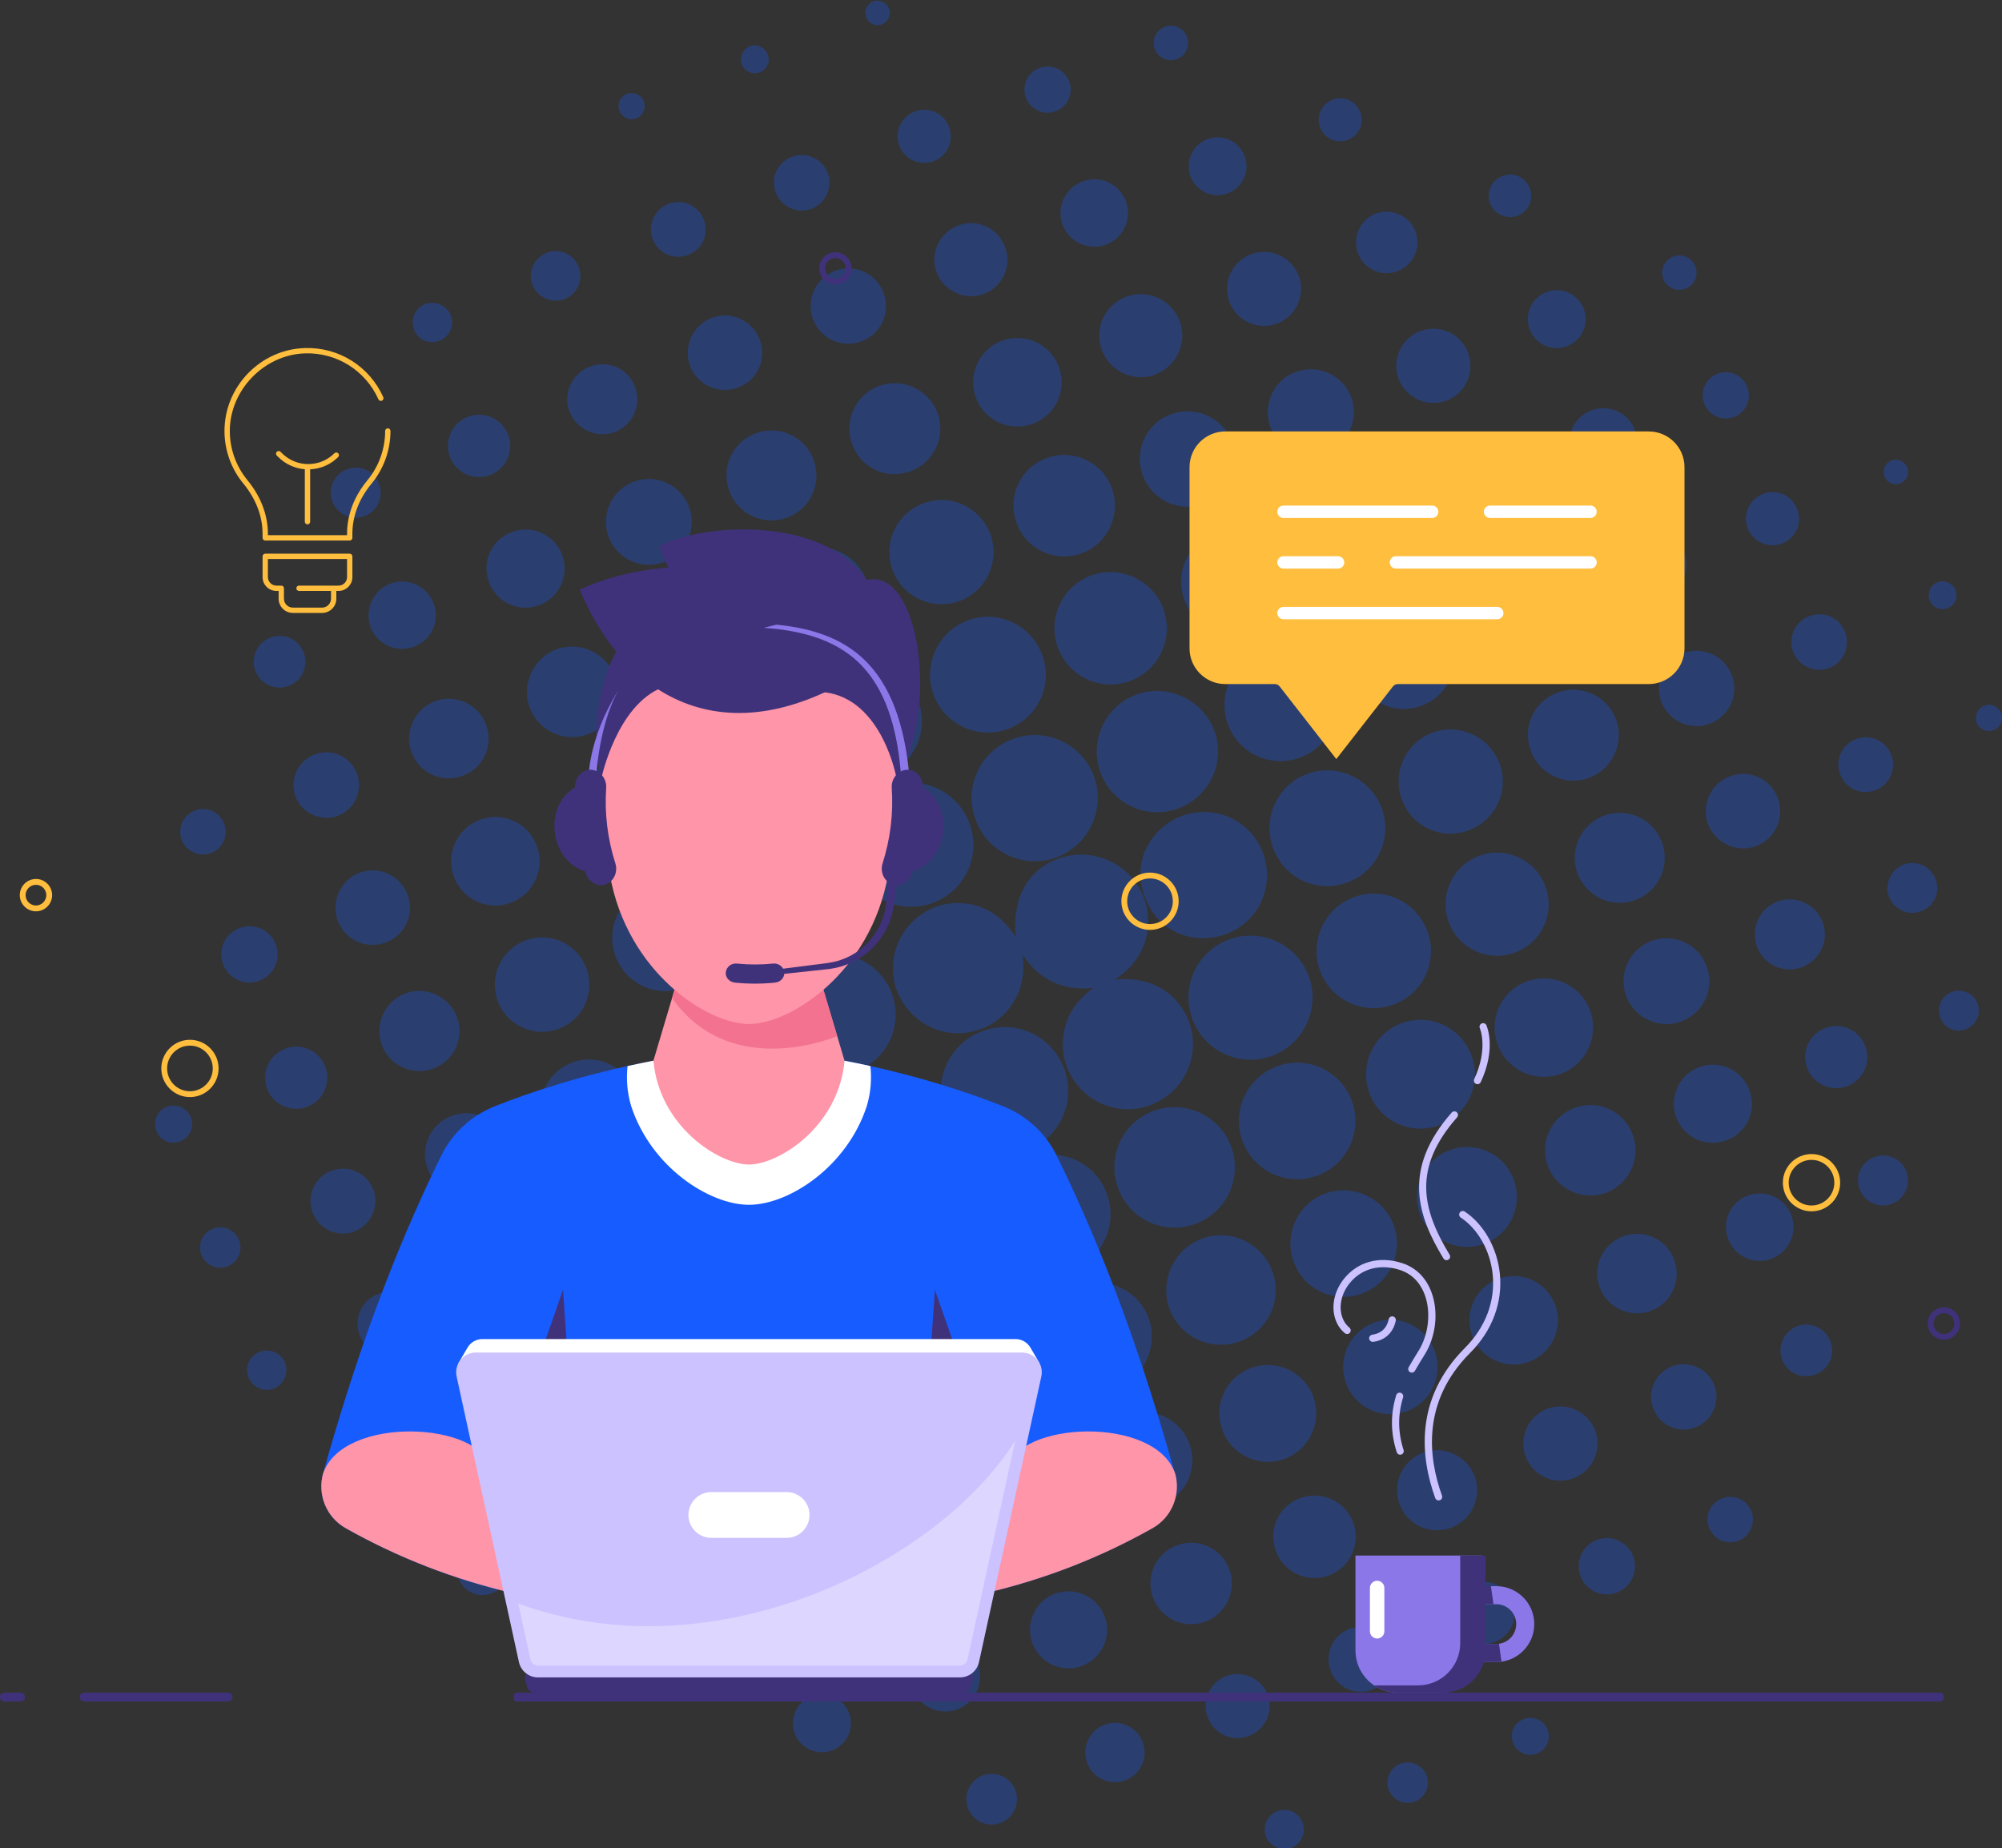 <svg xmlns:inkscape="http://www.inkscape.org/namespaces/inkscape" xmlns:sodipodi="http://sodipodi.sourceforge.net/DTD/sodipodi-0.dtd" xmlns="http://www.w3.org/2000/svg" xmlns:svg="http://www.w3.org/2000/svg" id="svg2" width="662" height="611.222" viewBox="0 0 662 611.222" sodipodi:docname="55Z_support_07.eps"><rect x="0" y="0" width="662" height="611.222" fill="#333333" stroke="none"/><defs id="defs6"></defs><g id="g10" inkscape:groupmode="layer" inkscape:label="Page 1" transform="matrix(1.333,0,0,-1.333,-515.037,3017.24)"><g id="g3856" transform="matrix(0.528,0,0,0.528,182.391,1068.498)"><path d="m 1271.671,2039.499 c 1.1,-2.976 4.29,-4.473 7.27,-3.409 3.08,1.1 4.68,4.599 3.46,7.57 -1.16,2.832 -4.62,4.325 -7.46,3.222 -2.88,-1.12 -4.36,-4.447 -3.27,-7.383 z m -474.983,223.131 c -2.903,-1.007 -4.498,-4.327 -3.499,-7.284 1.017,-3.011 4.171,-4.613 7.163,-3.64 3.112,1.013 4.801,4.432 3.686,7.464 -1.051,2.859 -4.458,4.463 -7.35,3.46 z m -111.5,-55.058 c 3.046,1.099 4.785,4.765 3.73,7.861 -1.063,3.122 -4.606,4.841 -7.775,3.771 -3.386,-1.143 -5.047,-4.639 -3.785,-7.971 1.189,-3.141 4.709,-4.787 7.83,-3.661 z m 629.783,-283.762 c 1.1,-3.12 4.64,-4.793 7.81,-3.693 3.24,1.125 4.9,4.458 3.82,7.685 -1.11,3.336 -4.75,5.113 -7.98,3.903 -3.04,-1.139 -4.74,-4.82 -3.65,-7.895 z m -571.666,305.488 c 3.439,1.307 5.053,4.928 3.731,8.368 -1.301,3.386 -5.078,5.104 -8.397,3.819 -3.264,-1.263 -5.03,-5.224 -3.784,-8.487 1.274,-3.334 5.056,-4.991 8.45,-3.7 z m 557.896,-251.847 c 3.41,1.258 5.18,4.975 3.95,8.335 -1.19,3.278 -5.12,5.111 -8.42,3.93 -3.34,-1.197 -5.07,-4.99 -3.84,-8.39 1.27,-3.468 4.86,-5.145 8.31,-3.875 z m -367.486,273.261 c -4.208,-1.507 -6.403,-6.128 -4.911,-10.341 1.482,-4.186 6.16,-6.402 10.354,-4.906 4.199,1.498 6.397,6.151 4.889,10.349 -1.514,4.213 -6.132,6.402 -10.332,4.898 z m 244.564,-123.11 c 4.157,1.629 6.198,6.312 4.569,10.48 -1.626,4.158 -6.33,6.217 -10.485,4.589 -4.14,-1.622 -6.214,-6.375 -4.584,-10.503 1.641,-4.152 6.341,-6.196 10.5,-4.566 z m -75.933,-672.032 c -4.604,-1.665 -6.884,-6.525 -5.214,-11.109 1.661,-4.556 6.614,-6.901 11.123,-5.265 4.497,1.632 6.861,6.667 5.246,11.171 -1.62,4.515 -6.615,6.845 -11.155,5.203 z m -642.569,276.339 c 1.755,-4.557 6.663,-6.724 11.225,-4.955 4.504,1.747 6.739,6.779 4.997,11.247 -1.738,4.458 -6.825,6.703 -11.289,4.981 -4.475,-1.725 -6.674,-6.751 -4.933,-11.273 z m 538.47,-324.865 c -1.874,4.744 -7.146,7.011 -11.913,5.121 -4.702,-1.862 -7.061,-7.3 -5.181,-11.939 1.889,-4.659 7.378,-7.02 11.999,-5.158 4.686,1.886 6.965,7.243 5.095,11.976 z m -495.215,209.135 c 1.806,-4.748 7.103,-7.19 11.828,-5.455 4.767,1.751 7.313,7.487 5.407,12.182 -1.899,4.677 -7.231,6.956 -11.977,5.118 -4.785,-1.854 -7.087,-7.037 -5.258,-11.845 z m 77.869,492.126 c 1.867,-4.774 7.062,-7.054 11.868,-5.208 4.736,1.818 7.162,7.144 5.4,11.852 -1.788,4.773 -7.522,7.292 -12.204,5.358 -4.672,-1.929 -6.92,-7.257 -5.064,-12.002 z m 717.05,-323.317 c 1.89,-4.886 7.2,-7.218 12.09,-5.312 4.84,1.889 7.24,7.307 5.36,12.111 -1.87,4.779 -7.39,7.201 -12.16,5.341 -4.82,-1.875 -7.17,-7.272 -5.29,-12.14 z m -253.601,-350.469 c -4.831,-1.791 -7.36,-7.209 -5.636,-12.071 1.787,-5.035 7.268,-7.608 12.256,-5.755 4.985,1.852 7.498,7.444 5.561,12.37 -1.884,4.79 -7.36,7.243 -12.181,5.456 z m -563.496,239.323 c 1.719,-4.814 7.136,-7.415 12.036,-5.775 4.984,1.668 7.654,7.265 5.839,12.243 -1.782,4.888 -7.101,7.439 -11.987,5.752 -5.043,-1.741 -7.677,-7.209 -5.888,-12.22 z m 624.132,501.091 c -2.056,5.237 -7.72,7.648 -12.99,5.529 -5.024,-2.021 -7.535,-7.715 -5.623,-12.753 1.934,-5.099 7.934,-7.775 13.011,-5.805 5.149,1.999 7.65,7.815 5.602,13.029 z m -92.607,41.478 c -5.154,-1.972 -7.793,-7.806 -5.87,-12.979 1.977,-5.319 7.925,-7.937 13.234,-5.824 5.195,2.067 7.673,7.807 5.625,13.025 -2.038,5.19 -7.814,7.759 -12.989,5.778 z m 176.885,-670.901 c 2.097,-5.558 8.221,-8.373 13.718,-6.307 5.436,2.044 8.303,8.361 6.268,13.807 -2.052,5.493 -8.229,8.268 -13.773,6.188 -5.616,-2.108 -8.328,-8.083 -6.213,-13.688 z m -697.583,330.563 c -2.071,5.646 -8.018,8.419 -13.624,6.351 -5.581,-2.058 -8.44,-8.126 -6.435,-13.659 1.975,-5.45 8.263,-8.381 13.744,-6.407 5.505,1.982 8.351,8.163 6.315,13.715 z m 715.603,205.292 c -2.152,5.64 -8.445,8.43 -14.081,6.245 -5.614,-2.177 -8.387,-8.556 -6.149,-14.139 2.194,-5.468 8.382,-8.213 13.887,-6.159 5.651,2.109 8.496,8.412 6.343,14.053 z m -318.728,143.853 c -2.245,5.587 -8.598,8.255 -14.204,5.967 -5.435,-2.219 -8.111,-8.444 -5.994,-13.943 2.16,-5.608 8.576,-8.424 14.135,-6.203 5.615,2.244 8.318,8.566 6.063,14.179 z m -230.265,-87.59 c -2.245,6.069 -8.775,9.121 -14.82,6.927 -6.164,-2.236 -9.314,-9.063 -6.978,-15.12 2.274,-5.896 9.105,-8.967 15.012,-6.748 5.956,2.237 9.004,8.948 6.786,14.941 z m 630.53,-302.576 c 6.23,2.301 9.24,8.923 6.88,15.118 -2.29,5.995 -8.92,9.047 -14.93,6.867 -6.03,-2.188 -9.23,-9.22 -6.93,-15.227 2.29,-5.957 8.97,-8.975 14.98,-6.758 z m -28.79,-130.545 c 2.31,-6.157 9.06,-9.246 15.15,-6.925 6.02,2.292 9.12,9.296 6.78,15.285 -2.32,5.947 -8.97,8.924 -14.98,6.712 -6.23,-2.295 -9.27,-8.873 -6.95,-15.072 z m -695.646,331.459 c -2.363,6.184 -8.989,9.11 -15.182,6.705 -5.971,-2.319 -8.983,-8.944 -6.793,-14.944 2.205,-6.037 9.168,-9.235 15.196,-6.976 6.101,2.285 9.126,9.075 6.779,15.215 z m 276.74,-622.372 c 2.32,-6.082 9.094,-9.18 15.207,-6.954 6.196,2.255 9.399,9.292 7.039,15.465 -2.366,6.191 -9.354,9.241 -15.55,6.786 -6.045,-2.395 -9.023,-9.198 -6.696,-15.297 z m -223.804,100.993 c 6.204,2.396 9.211,9.341 6.732,15.546 -2.407,6.025 -9.306,9.027 -15.334,6.674 -6.049,-2.36 -9.118,-9.177 -6.878,-15.273 2.279,-6.205 9.273,-9.342 15.48,-6.947 z m -88.336,442.056 c -2.389,6.286 -9.159,9.375 -15.457,7.054 -6.4,-2.36 -9.626,-9.388 -7.207,-15.704 2.412,-6.292 9.595,-9.448 15.857,-6.966 6.157,2.441 9.179,9.374 6.807,15.616 z m 710.376,-339.221 c 6.27,2.415 9.32,9.205 6.96,15.5 -2.39,6.383 -9.44,9.575 -15.74,7.119 -6.15,-2.398 -9.29,-9.385 -6.99,-15.579 2.35,-6.341 9.41,-9.493 15.77,-7.04 z m -423.127,593.464 c -6.465,-2.397 -9.776,-9.498 -7.436,-15.945 2.375,-6.543 9.769,-9.913 16.262,-7.412 6.4,2.465 9.584,9.626 7.146,16.074 -2.457,6.498 -9.468,9.695 -15.972,7.283 z m 407.307,-203.041 c 6.42,2.438 9.63,9.586 7.22,16.043 -2.48,6.638 -9.67,9.832 -16.263,7.228 -6.404,-2.528 -9.553,-9.711 -7.063,-16.111 2.474,-6.36 9.732,-9.586 16.106,-7.16 z m 27.27,-108.276 c 2.46,-6.744 9.85,-10.179 16.54,-7.688 6.68,2.482 10.08,9.974 7.56,16.631 -2.48,6.563 -9.7,9.896 -16.34,7.54 -6.78,-2.408 -10.23,-9.727 -7.76,-16.483 z m -557.8,251.206 c 2.587,-6.66 10.064,-9.902 16.738,-7.258 6.558,2.598 9.76,9.831 7.277,16.437 -2.527,6.723 -9.938,10.079 -16.619,7.525 -6.642,-2.539 -9.975,-10.066 -7.396,-16.704 z m 560.18,-184.547 c -2.61,6.84 -10.03,10.129 -16.87,7.48 -6.63,-2.562 -10,-9.978 -7.58,-16.64 2.44,-6.684 10.21,-10.251 16.9,-7.754 6.74,2.516 10.14,10.131 7.55,16.914 z m -502.402,206.547 c 2.571,-6.783 10.192,-10.216 16.889,-7.609 6.664,2.594 10.094,10.422 7.46,17.026 -2.629,6.593 -10.062,9.879 -16.721,7.392 -6.87,-2.567 -10.225,-9.959 -7.628,-16.809 z m 385.638,-633.146 c -6.848,-2.681 -10.184,-10.467 -7.419,-17.315 2.706,-6.702 10.343,-9.972 17.085,-7.314 6.904,2.722 10.209,10.437 7.409,17.298 -2.746,6.729 -10.314,9.978 -17.075,7.331 z m -645.201,270.359 c 2.694,-6.888 10.428,-10.217 17.292,-7.444 6.681,2.699 9.962,10.343 7.335,17.087 -2.628,6.749 -10.191,10.111 -16.981,7.547 -6.943,-2.62 -10.349,-10.279 -7.646,-17.19 z m 454.447,370.361 c 2.627,-7.004 10.403,-10.552 17.423,-7.951 7.013,2.598 10.615,10.366 8.058,17.376 -2.611,7.159 -10.54,10.778 -17.645,8.052 -6.97,-2.673 -10.466,-10.468 -7.836,-17.477 z m 159.344,-71.899 c 2.663,-6.975 10.475,-10.494 17.463,-7.866 7.123,2.679 10.661,10.676 7.848,17.738 -2.776,6.968 -10.61,10.379 -17.561,7.645 -6.976,-2.743 -10.419,-10.527 -7.75,-17.517 z M 785.218,1458.306 c -2.634,7.033 -10.415,10.607 -17.437,8.011 -7.166,-2.649 -10.79,-10.653 -8.027,-17.726 2.719,-6.962 10.632,-10.476 17.584,-7.809 6.987,2.68 10.508,10.51 7.88,17.524 z m -97.286,44.103 c -7.131,-2.768 -10.546,-10.634 -7.727,-17.8 2.732,-6.945 10.573,-10.438 17.552,-7.819 7.023,2.635 10.693,10.805 7.996,17.802 -2.731,7.086 -10.698,10.581 -17.821,7.817 z m -91.4,68.032 c 7.16,2.994 10.491,11.11 7.509,18.289 -2.948,7.096 -11.177,10.418 -18.335,7.402 -6.95,-2.927 -10.286,-11.065 -7.407,-18.063 2.961,-7.198 11.113,-10.608 18.233,-7.628 z m 308.598,-117.662 c -7.202,-2.787 -10.751,-10.897 -7.925,-18.107 2.769,-7.062 10.716,-10.601 17.835,-7.941 7.258,2.711 10.901,10.764 8.147,18.009 -2.75,7.23 -10.839,10.832 -18.057,8.039 z m 119.238,691.439 c 2.863,-7.538 11.031,-11.209 18.571,-8.349 7.467,2.833 11.25,11.188 8.424,18.606 -2.81,7.377 -11.311,11.199 -18.685,8.399 -7.424,-2.819 -11.15,-11.182 -8.31,-18.656 z m -504.459,-373.891 c -7.539,-3.127 -11.041,-11.633 -7.876,-19.126 3.166,-7.492 11.694,-10.953 19.187,-7.788 7.408,3.129 10.858,11.798 7.665,19.259 -3.116,7.282 -11.613,10.71 -18.976,7.655 z m 715.522,-9.037 c 2.93,-7.575 11.4,-11.301 18.95,-8.339 7.52,2.947 11.21,11.48 8.22,19.02 -2.93,7.389 -11.28,11.047 -18.74,8.212 -7.62,-2.896 -11.36,-11.291 -8.43,-18.893 z m -637.67,287.17 c 2.907,-7.546 11.352,-11.288 18.917,-8.383 7.529,2.892 11.312,11.42 8.394,18.927 -2.933,7.55 -11.407,11.302 -18.94,8.388 -7.539,-2.918 -11.281,-11.379 -8.371,-18.932 z m 471.925,-548.371 c 2.896,-7.533 11.421,-11.309 18.927,-8.386 7.548,2.941 11.299,11.423 8.377,18.946 -2.928,7.54 -11.388,11.276 -18.938,8.364 -7.542,-2.909 -11.276,-11.355 -8.366,-18.924 z m -495.109,127.195 c 7.782,2.962 11.64,11.724 8.574,19.465 -3.038,7.666 -11.555,11.421 -19.233,8.481 -7.799,-2.988 -11.635,-11.683 -8.584,-19.46 2.983,-7.605 11.59,-11.401 19.243,-8.486 z m 379.113,-170.857 c 2.911,-7.878 11.519,-11.833 19.353,-8.892 7.815,2.935 11.788,11.671 8.836,19.429 -2.893,7.602 -11.506,11.559 -19.215,8.827 -7.776,-2.756 -11.857,-11.562 -8.974,-19.364 z m -411.773,256.644 c -7.947,-3.083 -11.756,-11.814 -8.624,-19.765 3.058,-7.764 11.727,-11.628 19.508,-8.695 7.872,2.966 11.879,11.875 8.88,19.738 -3.013,7.896 -11.843,11.793 -19.764,8.722 z M 1031.531,1469.494 c 7.828,3.207 11.536,12.162 8.266,19.962 -3.197,7.624 -12.051,11.331 -19.744,8.268 -7.844,-3.124 -11.599,-12.005 -8.412,-19.898 3.19,-7.897 11.97,-11.576 19.89,-8.332 z m 131.457,132.079 c 2.953,-7.955 11.69,-12.016 19.616,-9.12 8.08,2.955 12.202,11.927 9.144,19.905 -3.013,7.857 -11.889,11.863 -19.773,8.924 -7.876,-2.937 -11.921,-11.809 -8.987,-19.709 z m -628.805,307.185 c -7.89,-2.988 -11.922,-11.76 -9.051,-19.69 2.875,-7.938 12.054,-12.132 19.98,-9.131 7.976,3.02 11.947,12.041 8.831,20.056 -3.068,7.89 -11.82,11.771 -19.76,8.765 z m 590.615,141.32 c 3.092,-8.155 12.148,-12.287 20.29,-9.257 8.055,2.997 12.286,12.213 9.329,20.324 -3.011,8.259 -12.281,12.427 -20.561,9.246 -8.181,-3.143 -12.174,-12.099 -9.058,-20.313 z m -543.875,-90.652 c 8.195,3.124 12.223,12.068 9.133,20.279 -3.075,8.171 -12.094,12.326 -20.257,9.332 -8.18,-3.001 -12.456,-12.494 -9.283,-20.613 3.164,-8.101 12.251,-12.107 20.407,-8.998 z m 313.907,218.547 c -8.146,-3.088 -12.294,-12.118 -9.308,-20.262 3.006,-8.201 12.391,-12.484 20.563,-9.385 8.227,3.119 12.294,12.366 9.075,20.635 -3.182,8.173 -12.107,12.13 -20.33,9.012 z m 303.53,-497.166 c 3.18,-8.083 12.33,-12.115 20.401,-8.992 8.16,3.155 12.3,12.606 9.06,20.71 -3.27,8.188 -12.518,12.084 -20.775,8.755 -8.094,-3.264 -11.913,-12.267 -8.686,-20.473 z M 845.718,1481.301 c -3.225,8.496 -12.641,12.723 -21.139,9.49 -8.465,-3.219 -12.745,-12.718 -9.538,-21.164 3.19,-8.398 12.837,-12.728 21.214,-9.523 8.444,3.231 12.681,12.721 9.463,21.197 z m -180.634,81.621 c -8.478,-3.241 -12.674,-12.672 -9.418,-21.172 3.237,-8.452 12.774,-12.718 21.189,-9.479 8.395,3.231 12.693,12.89 9.454,21.245 -3.274,8.443 -12.753,12.643 -21.225,9.406 z m 546.859,255.221 c 3.297,-8.446 12.708,-12.552 21.228,-9.257 8.42,3.26 12.67,12.812 9.44,21.208 -3.22,8.363 -12.87,12.691 -21.24,9.528 -8.546,-3.232 -12.783,-12.882 -9.428,-21.479 z m -527.353,263.614 c -3.313,8.435 -12.735,12.513 -21.251,9.196 -8.409,-3.274 -12.644,-12.861 -9.38,-21.235 3.259,-8.362 12.914,-12.662 21.26,-9.468 8.545,3.27 12.746,12.912 9.371,21.507 z m 151.839,75.501 c -8.939,-3.399 -13.437,-13.471 -9.948,-22.277 3.441,-8.686 13.447,-13.127 22.137,-9.824 8.893,3.378 13.294,13.377 9.83,22.33 -3.409,8.81 -13.164,13.138 -22.019,9.771 z m -69.965,-639.544 c -3.407,8.812 -13.16,13.144 -22.016,9.779 -8.941,-3.396 -13.441,-13.464 -9.957,-22.273 3.437,-8.687 13.441,-13.131 22.135,-9.833 8.893,3.375 13.299,13.374 9.838,22.327 z m 379.061,473.824 c 3.383,-8.784 13.231,-13.225 22.018,-9.93 8.817,3.306 13.413,13.576 9.991,22.331 -3.473,8.886 -13.443,13.199 -22.395,9.688 -8.772,-3.439 -13.029,-13.221 -9.614,-22.089 z m -181.534,129.7 c 3.415,-8.888 13.405,-13.374 22.329,-10.027 9.046,3.393 13.608,13.573 10.113,22.569 -3.457,8.9 -13.422,13.364 -22.339,10.006 -9.068,-3.415 -13.583,-13.492 -10.103,-22.548 z m 111.974,-23.472 c -3.52,9.002 -13.609,13.352 -22.673,9.775 -8.808,-3.476 -13.245,-13.597 -9.831,-22.426 3.47,-8.977 13.744,-13.527 22.647,-10.028 8.989,3.533 13.388,13.653 9.857,22.679 z m 27.211,-519.04 c 3.455,-9.058 13.493,-13.521 22.56,-10.031 8.867,3.412 13.371,13.38 10.084,22.313 -3.306,8.986 -13.527,13.652 -22.53,10.283 -8.998,-3.366 -13.556,-13.538 -10.114,-22.565 z m -535.636,241.649 c 9.128,3.405 13.69,13.36 10.29,22.456 -3.396,9.086 -13.428,13.714 -22.481,10.371 -8.97,-3.312 -13.658,-13.543 -10.337,-22.556 3.325,-9.02 13.475,-13.648 22.528,-10.271 z m 631.438,78.063 c -9.023,-3.462 -13.568,-13.642 -10.095,-22.607 3.471,-8.956 13.755,-13.524 22.676,-10.073 9.002,3.481 13.462,13.595 9.992,22.651 -3.47,9.071 -13.479,13.518 -22.573,10.029 z m -465.788,182.737 c 9.081,3.456 13.55,13.454 10.081,22.55 -3.447,9.039 -13.59,13.604 -22.576,10.163 -8.953,-3.43 -13.547,-13.707 -10.126,-22.652 3.443,-9.004 13.567,-13.507 22.621,-10.061 z m 35.136,32.012 c 3.464,-9.165 13.625,-13.754 22.809,-10.301 9.174,3.449 13.772,13.627 10.299,22.797 -3.475,9.177 -13.642,13.78 -22.798,10.323 -9.13,-3.447 -13.759,-13.693 -10.31,-22.819 z m 398.581,-179.788 c 3.513,-9.131 13.735,-13.656 22.885,-10.131 9.154,3.526 13.677,13.737 10.131,22.872 -3.553,9.155 -13.728,13.671 -22.875,10.155 -9.096,-3.497 -13.649,-13.778 -10.141,-22.896 z m -295.525,-442.276 c 3.526,-9.439 13.927,-14.184 23.333,-10.644 9.391,3.535 14.149,14.072 10.566,23.401 -3.541,9.223 -13.844,13.922 -23.167,10.567 -9.373,-3.372 -14.235,-13.941 -10.732,-23.324 z m -228.614,131.119 c -9.421,-3.542 -14.197,-13.986 -10.692,-23.378 3.472,-9.305 14.124,-14.154 23.449,-10.673 9.366,3.496 14.123,14.016 10.592,23.425 -3.549,9.454 -13.919,14.173 -23.349,10.626 z m -26.722,367.508 c 3.53,-9.544 14.066,-14.417 23.561,-10.896 9.494,3.52 14.382,14.131 10.873,23.604 -3.529,9.528 -14.037,14.358 -23.587,10.842 -9.575,-3.525 -14.389,-13.976 -10.847,-23.55 z m 581.65,-262.244 c 9.522,3.67 14.179,14.192 10.494,23.71 -3.675,9.492 -14.252,14.192 -23.724,10.541 -9.427,-3.634 -14.154,-14.316 -10.517,-23.765 3.641,-9.458 14.253,-14.144 23.747,-10.486 z m -593.981,171.203 c 9.814,3.638 14.679,14.349 10.958,24.13 -3.658,9.616 -14.317,14.479 -23.923,10.913 -9.71,-3.604 -14.663,-14.512 -10.986,-24.197 3.639,-9.588 14.309,-14.419 23.951,-10.846 z m 569.13,-227.214 c -3.736,9.77 -14.507,14.52 -24.249,10.694 -9.569,-3.758 -14.304,-14.465 -10.634,-24.047 3.705,-9.669 14.665,-14.504 24.314,-10.725 9.535,3.736 14.245,14.466 10.569,24.078 z m -582.678,89.759 c 9.721,3.731 14.515,14.538 10.779,24.297 -3.708,9.686 -14.688,14.582 -24.314,10.845 -9.644,-3.745 -14.538,-14.777 -10.814,-24.375 3.757,-9.686 14.634,-14.495 24.349,-10.767 z m 478.161,-215.776 c 9.662,3.729 14.531,14.764 10.747,24.358 -3.801,9.641 -14.852,14.499 -24.41,10.733 -9.679,-3.814 -14.43,-14.674 -10.67,-24.392 3.755,-9.705 14.58,-14.465 24.333,-10.699 z m -459.026,110.976 c 3.713,-9.832 14.654,-14.836 24.476,-11.195 10.003,3.707 15.067,14.762 11.319,24.713 -3.731,9.909 -15.018,14.95 -24.842,11.095 -9.796,-3.845 -14.664,-14.783 -10.953,-24.613 z m 329.946,-119.312 c -9.845,-3.696 -14.874,-14.623 -11.254,-24.449 3.693,-10.022 14.707,-15.107 24.679,-11.395 9.909,3.689 14.976,14.965 11.153,24.818 -3.804,9.8 -14.757,14.713 -24.578,11.026 z m 46.742,-3.261 c 4.047,-9.989 15.415,-14.741 25.385,-10.612 9.752,4.038 14.463,15.365 10.487,25.216 -4.015,9.952 -15.41,14.675 -25.414,10.534 -9.873,-4.088 -14.489,-15.185 -10.458,-25.138 z m -387.563,205.011 c -10.129,-3.888 -15.026,-15.038 -11.046,-25.15 3.903,-9.915 15.016,-14.819 24.944,-11.009 10.007,3.84 15.003,15.217 11.079,25.222 -3.875,9.878 -15.02,14.759 -24.977,10.937 z m 490.035,276.609 c 10.082,3.804 15.155,14.942 11.394,25.017 -3.808,10.201 -15.247,15.376 -25.305,11.448 -9.975,-3.897 -15.017,-15.232 -11.207,-25.191 3.831,-10.012 15.08,-15.06 25.118,-11.274 z m -173.092,108.284 c -10.071,-3.815 -15.122,-14.965 -11.344,-25.04 3.821,-10.192 15.289,-15.353 25.328,-11.396 9.97,3.93 14.991,15.278 11.155,25.213 -3.864,10.01 -15.101,15.026 -25.139,11.223 z m -125.243,-597.383 c 3.914,-10.228 15.132,-15.228 25.37,-11.308 10.176,3.898 15.255,15.248 11.363,25.398 -3.87,10.095 -15.369,15.22 -25.46,11.348 -10.145,-3.892 -15.174,-15.242 -11.273,-25.438 z m -79.843,35.904 c 3.963,-10.198 15.214,-15.133 25.437,-11.156 10.149,3.947 15.164,15.337 11.214,25.464 -3.926,10.065 -15.466,15.127 -25.528,11.198 -10.12,-3.951 -15.079,-15.324 -11.123,-25.506 z m -26.294,474.568 c -10.378,-3.952 -15.591,-15.528 -11.676,-25.929 3.914,-10.396 15.463,-15.672 25.886,-11.826 10.482,3.869 15.844,15.776 11.795,26.192 -4.028,10.361 -15.622,15.516 -26.005,11.563 z m 504.07,-227.361 c -3.991,10.355 -15.593,15.515 -25.984,11.556 -10.365,-3.949 -15.6,-15.571 -11.688,-25.949 3.95,-10.478 15.884,-15.786 26.247,-11.672 10.353,4.109 15.426,15.683 11.425,26.065 z m -204.697,252.658 c 4.002,-10.314 15.738,-15.522 26.041,-11.556 10.414,4.009 15.726,16.052 11.619,26.339 -4.178,10.463 -15.89,15.491 -26.406,11.334 -10.298,-4.069 -15.302,-15.681 -11.254,-26.117 z m -138.537,14.224 c 4.01,-10.788 15.931,-16.257 26.729,-12.262 10.809,3.998 16.259,15.87 12.263,26.713 -3.971,10.773 -15.979,16.297 -26.72,12.29 -10.771,-4.019 -16.267,-15.993 -12.272,-26.741 z m 233.177,-440.779 c 4.038,-10.766 16.023,-16.24 26.762,-12.224 10.775,4.028 16.219,15.975 12.196,26.76 -4.032,10.808 -15.912,16.235 -26.736,12.212 -10.767,-4.001 -16.253,-16.006 -12.222,-26.748 z m -466.294,242.389 c -10.755,-4.066 -16.165,-16.065 -12.089,-26.807 4.075,-10.739 16.086,-16.153 26.824,-12.091 10.744,4.064 16.143,16.068 12.062,26.821 -4.096,10.792 -16.003,16.159 -26.797,12.077 z m 484.411,117.19 c -10.777,-4.138 -16.1,-16.065 -11.978,-26.842 4.112,-10.748 16.105,-16.112 26.846,-12.006 10.714,4.096 16.082,16.126 11.99,26.867 -4.087,10.728 -16.13,16.1 -26.858,11.981 z m -354.775,64.433 c -10.987,-4.139 -16.488,-16.329 -12.319,-27.297 4.152,-10.923 16.443,-16.409 27.364,-12.211 10.804,4.152 16.22,16.189 12.192,27.09 -4.067,11.005 -16.248,16.558 -27.237,12.418 z m 386.157,-206.807 c 4.094,-10.968 16.342,-16.549 27.268,-12.425 10.975,4.142 16.459,16.338 12.282,27.315 -4.131,10.859 -16.096,16.31 -27.018,12.31 -11.007,-4.031 -16.628,-16.231 -12.532,-27.2 z m 25.777,-122.389 c -4.201,10.958 -16.369,16.378 -27.366,12.19 -10.935,-4.164 -16.475,-16.417 -12.366,-27.349 4.124,-10.976 16.845,-16.643 27.689,-12.335 10.904,4.332 16.248,16.53 12.043,27.494 z m -490.467,187.901 c 10.959,4.194 16.387,16.36 12.207,27.359 -4.161,10.947 -16.391,16.496 -27.334,12.402 -10.971,-4.105 -16.647,-16.825 -12.352,-27.683 4.314,-10.907 16.519,-16.272 27.479,-12.078 z m 442.782,-8.132 c 4.232,-11.074 16.655,-16.619 27.644,-12.339 10.963,4.27 16.477,16.839 12.188,27.78 -4.262,10.868 -16.513,16.275 -27.475,12.125 -11.156,-4.222 -16.62,-16.412 -12.357,-27.566 z m -291.187,131.716 c 11.049,4.248 16.564,16.71 12.252,27.684 -4.257,10.833 -16.604,16.33 -27.489,12.24 -11.043,-4.15 -16.585,-16.54 -12.36,-27.635 4.242,-11.141 16.447,-16.576 27.597,-12.289 z m 71.873,-478.523 c -4.489,11.042 -16.83,16.317 -27.842,11.901 -11.145,-4.469 -16.439,-16.979 -11.905,-28.133 4.419,-10.87 16.981,-16.121 27.984,-11.696 10.919,4.391 16.218,16.971 11.763,27.928 z m -171.519,43.783 c 11.04,4.481 16.32,16.822 11.91,27.839 -4.465,11.151 -16.974,16.459 -28.122,11.933 -10.871,-4.415 -16.123,-16.971 -11.704,-27.981 4.385,-10.927 16.96,-16.237 27.916,-11.791 z m -94.422,185.413 c 4.426,-11.471 17.361,-17.121 28.866,-12.609 11.3,4.431 16.914,17.306 12.492,28.648 -4.447,11.406 -17.108,17.053 -28.536,12.725 -11.535,-4.368 -17.272,-17.237 -12.822,-28.764 z m 398.546,-179.696 c 4.438,-11.461 17.384,-17.093 28.886,-12.567 11.291,4.444 16.89,17.338 12.448,28.667 -4.471,11.405 -17.137,17.03 -28.554,12.683 -11.53,-4.391 -17.243,-17.258 -12.78,-28.783 z m -253.185,-29.412 c 4.391,-11.569 17.146,-17.305 28.718,-12.915 11.507,4.366 17.343,17.291 12.981,28.753 -4.349,11.427 -17.408,17.299 -28.824,12.961 -11.47,-4.361 -17.248,-17.284 -12.875,-28.799 z m 237.376,420.537 c 4.432,-11.725 17.266,-17.462 28.975,-12.953 11.491,4.425 17.265,17.29 12.921,28.79 -4.367,11.56 -17.57,17.461 -29.082,12.999 -11.466,-4.444 -17.177,-17.296 -12.814,-28.836 z m -66.743,64.509 c -11.724,-4.427 -17.466,-17.261 -12.962,-28.972 4.423,-11.5 17.274,-17.283 28.777,-12.949 11.558,4.355 17.463,17.555 13.009,29.078 -4.434,11.47 -17.291,17.198 -28.824,12.843 z m -272.497,-391.609 c 4.51,-11.63 17.461,-17.373 29.088,-12.898 11.561,4.449 17.343,17.526 12.878,29.125 -4.464,11.596 -17.49,17.348 -29.107,12.854 -11.647,-4.506 -17.37,-17.447 -12.859,-29.081 z m 268.01,-120.802 c 11.695,4.342 17.58,17.211 13.224,28.917 -4.346,11.679 -17.282,17.612 -28.922,13.264 -11.637,-4.347 -17.582,-17.347 -13.244,-28.959 4.36,-11.671 17.255,-17.562 28.942,-13.222 z m 28.816,35.115 c 4.402,-11.814 17.463,-17.836 29.216,-13.471 11.711,4.35 17.777,17.577 13.432,29.292 -4.363,11.764 -17.475,17.755 -29.259,13.369 -11.873,-4.418 -17.803,-17.346 -13.389,-29.19 z m -276.426,159.374 c -4.444,11.862 -17.385,17.764 -29.219,13.324 -11.796,-4.425 -17.781,-17.502 -13.388,-29.252 4.375,-11.703 17.613,-17.739 29.321,-13.369 11.748,4.385 17.701,17.513 13.286,29.297 z m 20.791,231.108 c -12.087,-4.539 -18.06,-17.734 -13.492,-29.807 4.544,-12.014 17.917,-18.037 29.876,-13.456 11.782,4.512 17.819,17.847 13.433,29.674 -4.456,12.017 -17.804,18.1 -29.817,13.589 z m 398.471,-179.69 c -12.071,-4.568 -18.004,-17.778 -13.405,-29.846 4.572,-11.997 17.966,-17.982 29.915,-13.369 11.768,4.543 17.765,17.895 13.346,29.715 -4.487,12.001 -17.849,18.044 -29.856,13.5 z m -404.598,86.824 c -4.616,12.159 -17.994,18.186 -30.156,13.588 -12.148,-4.593 -18.28,-18.028 -13.754,-30.135 4.561,-12.199 18.317,-18.397 30.468,-13.727 12.062,4.635 18.054,18.129 13.442,30.274 z m 398.521,-179.626 c -4.634,12.147 -18.023,18.151 -30.181,13.534 -12.137,-4.61 -18.246,-18.057 -13.7,-30.159 4.58,-12.191 18.344,-18.364 30.491,-13.674 12.053,4.653 18.02,18.158 13.39,30.299 z m -219.692,338.66 c -12.36,-4.754 -18.416,-18.411 -13.65,-30.778 4.748,-12.319 18.493,-18.44 30.795,-13.713 12.235,4.702 18.394,18.589 13.682,30.853 -4.72,12.284 -18.499,18.38 -30.827,13.638 z m 146.006,-102.502 c 4.77,-12.355 18.432,-18.398 30.791,-13.618 12.31,4.761 18.407,18.515 13.663,30.817 -4.719,12.234 -18.611,18.378 -30.867,13.652 -12.272,-4.733 -18.346,-18.524 -13.587,-30.851 z m 57.522,-84.284 c -12.563,-4.687 -18.952,-18.709 -14.235,-31.239 4.73,-12.567 18.722,-18.879 31.275,-14.111 12.458,4.733 18.709,18.449 14.119,30.983 -4.612,12.594 -18.612,19.05 -31.159,14.367 z m -339.285,-220.528 c 4.703,-12.588 18.657,-18.936 31.231,-14.207 12.595,4.736 18.883,18.679 14.095,31.259 -4.73,12.43 -18.568,18.745 -30.994,14.143 -12.578,-4.658 -19.013,-18.665 -14.332,-31.195 z m 6.053,332.924 c 4.66,-12.62 18.594,-18.991 31.214,-14.27 12.445,4.654 18.846,18.521 14.288,30.954 -4.633,12.64 -18.598,19.144 -31.139,14.504 -12.631,-4.674 -19.026,-18.559 -14.363,-31.188 z m 87.961,-337.465 c -12.583,-4.673 -18.964,-18.688 -14.23,-31.249 4.685,-12.425 18.583,-18.814 30.991,-14.244 12.644,4.658 19.059,18.514 14.425,31.16 -4.628,12.627 -18.55,19.025 -31.186,14.333 z m -15.812,390.719 c -12.747,-4.749 -19.202,-18.824 -14.449,-31.504 4.729,-12.616 19.024,-19.088 31.627,-14.32 12.529,4.74 18.89,18.734 14.242,31.329 -4.733,12.825 -18.659,19.249 -31.42,14.495 z m 256.333,-153.587 c 12.711,4.802 19.094,18.935 14.269,31.586 -4.803,12.589 -19.135,18.98 -31.709,14.139 -12.502,-4.813 -18.775,-18.825 -14.062,-31.412 4.787,-12.786 18.751,-19.13 31.502,-14.313 z m -87.382,125.583 c -4.865,12.831 -19.015,19.193 -31.85,14.32 -12.769,-4.848 -19.236,-19.177 -14.392,-31.888 4.835,-12.689 19.285,-19.186 31.965,-14.371 12.725,4.831 19.126,19.15 14.277,31.939 z m -313.513,-185.065 c 4.899,-12.896 19.25,-19.371 32.149,-14.505 12.903,4.867 19.431,19.177 14.653,32.122 -4.778,12.947 -19.567,19.619 -32.436,14.634 -12.859,-4.979 -19.263,-19.357 -14.366,-32.251 z m 318.631,-143.637 c 4.9,-12.921 19.238,-19.403 32.155,-14.54 12.92,4.867 19.465,19.172 14.7,32.133 -4.756,12.939 -19.587,19.645 -32.46,14.678 -12.863,-4.963 -19.289,-19.367 -14.395,-32.271 z m -242.467,13.208 c 13.152,5.004 19.679,19.512 14.702,32.684 -4.965,13.14 -19.535,19.794 -32.664,14.916 -13.12,-4.875 -19.916,-19.982 -14.859,-33.032 5.063,-13.068 19.694,-19.562 32.821,-14.568 z m 141.1,-24.435 c -13.106,-5.047 -19.543,-19.591 -14.505,-32.773 5.004,-13.091 19.696,-19.694 32.751,-14.718 12.995,4.953 19.675,19.772 14.784,32.798 -4.958,13.206 -19.774,19.796 -33.03,14.693 z m -134.041,252.63 c -5.004,13.309 -19.684,19.932 -32.97,14.873 -13.131,-4.999 -19.788,-19.596 -14.921,-32.72 4.916,-13.256 19.731,-20.059 32.937,-15.125 13.27,4.958 19.949,19.685 14.954,32.972 z m 303.905,-176.849 c 13.3,5.022 19.9,19.712 14.822,32.993 -5.021,13.133 -19.61,19.771 -32.734,14.892 -13.242,-4.922 -20.021,-19.746 -15.073,-32.959 4.968,-13.265 19.713,-19.937 32.985,-14.926 z m -365.849,20.973 c 5.002,-13.271 19.731,-19.98 32.973,-15.02 13.396,5.018 20.169,20 15.039,33.267 -5.1,13.188 -19.957,19.835 -33.128,14.821 -13.206,-5.026 -19.872,-19.836 -14.884,-33.068 z m 272.289,-122.471 c 13.219,5.039 19.848,19.768 14.858,33.011 -5.037,13.366 -20.009,20.134 -33.251,15.03 -13.144,-5.067 -19.819,-19.896 -14.896,-33.095 4.963,-13.303 19.948,-20.031 33.289,-14.946 z m -51.882,310.215 c 13.721,5.134 20.668,20.321 15.557,34.009 -5.075,13.592 -20.533,20.587 -34.114,15.437 -13.506,-5.122 -20.401,-20.291 -15.376,-33.826 5.114,-13.774 20.247,-20.74 33.933,-15.62 z m 46.067,-20.731 c 5.221,-13.684 20.438,-20.441 34.158,-15.167 13.494,5.188 20.308,20.358 15.235,33.917 -5.084,13.588 -20.587,20.592 -34.155,15.432 -13.644,-5.189 -20.464,-20.487 -15.238,-34.182 z m -165.318,-261.269 c 5.229,-13.482 20.51,-20.271 34.013,-15.111 13.576,5.187 20.523,20.768 15.279,34.273 -5.301,13.654 -20.569,20.377 -34.286,15.097 -13.666,-5.261 -20.342,-20.501 -15.006,-34.259 z m 243.173,130.002 c 13.978,5.263 20.929,20.607 15.661,34.575 -5.258,13.94 -20.714,20.976 -34.598,15.748 -13.824,-5.204 -20.913,-20.854 -15.709,-34.68 5.23,-13.892 20.72,-20.886 34.646,-15.643 z m -258.321,158.002 c -13.921,-5.352 -20.741,-20.755 -15.368,-34.708 5.347,-13.883 20.882,-20.796 34.73,-15.454 13.773,5.312 20.731,21.025 15.415,34.811 -5.338,13.845 -20.866,20.698 -34.777,15.351 z m 77.062,-28.546 c 14.141,5.288 21.235,20.73 16.001,34.832 -5.281,14.228 -21.025,21.437 -35.131,16.086 -13.929,-5.285 -21.069,-21.091 -15.83,-35.047 5.256,-14.002 20.931,-21.118 34.96,-15.871 z m 124.609,-56.33 c 5.348,-14.095 20.836,-21.093 34.931,-15.782 14.174,5.339 21.294,21.177 15.842,35.239 -5.39,13.905 -21.24,20.945 -35.144,15.612 -13.967,-5.357 -20.954,-21.036 -15.629,-35.069 z m 20.911,-153.495 c 14.134,5.353 21.245,21.143 15.889,35.285 -5.355,14.139 -21.169,21.27 -35.283,15.911 -14.141,-5.37 -21.245,-21.146 -15.896,-35.299 5.34,-14.128 21.152,-21.252 35.29,-15.897 z m -222.945,143.104 c -5.31,14.187 -21.059,21.392 -35.191,16.102 -14.182,-5.309 -21.362,-21.007 -16.099,-35.199 5.249,-14.152 20.989,-21.353 35.204,-16.106 14.134,5.217 21.377,21.068 16.086,35.203 z m 123.757,-151.495 c -5.484,14.576 -21.456,21.775 -36.007,16.229 -14.348,-5.47 -21.582,-21.467 -16.197,-35.821 5.402,-14.402 21.758,-21.774 36.118,-16.279 14.315,5.478 21.495,21.49 16.086,35.871 z m -115.554,52.398 c -14.545,-5.543 -21.665,-21.591 -16.034,-36.136 5.55,-14.333 21.596,-21.487 35.935,-16.02 14.393,5.488 21.659,21.862 16.079,36.238 -5.549,14.299 -21.597,21.399 -35.98,15.918 z m 157.401,-66.689 c 14.738,5.568 22.102,21.93 16.478,36.608 -5.55,14.487 -21.916,21.84 -36.436,16.372 -14.697,-5.538 -22.031,-21.92 -16.403,-36.644 5.58,-14.597 21.744,-21.858 36.361,-16.336 z m -142.826,108.19 c -5.472,14.645 -21.572,22.035 -36.229,16.629 -14.782,-5.452 -22.291,-21.784 -16.771,-36.476 5.466,-14.55 21.763,-22.029 36.304,-16.663 14.753,5.445 22.21,21.752 16.696,36.51 z m 98.137,103.571 c 5.571,-14.729 21.881,-22.124 36.591,-16.589 14.844,5.584 22.335,22.195 16.638,36.894 -5.649,14.579 -22.256,21.988 -36.789,16.412 -14.651,-5.62 -21.996,-22.025 -16.44,-36.717 z m -78.55,-60.913 c 15.025,5.719 22.54,22.462 16.839,37.515 -5.692,15.028 -22.431,22.628 -37.482,17.019 -15.065,-5.614 -22.801,-22.848 -16.974,-37.814 5.839,-14.996 22.589,-22.441 37.617,-16.72 z m 121.687,-54.879 c 5.68,-15.045 22.373,-22.656 37.454,-17.08 15.061,5.57 22.827,22.795 17.035,37.786 -5.794,14.994 -22.568,22.482 -37.59,16.782 -15.041,-5.709 -22.583,-22.438 -16.899,-37.488 z m -84.629,131.692 c -15.313,-5.798 -22.964,-22.671 -17.225,-37.992 5.778,-15.426 22.929,-23.245 38.244,-17.436 15.262,5.79 23.024,23.192 17.145,38.44 -5.853,15.183 -22.895,22.768 -38.164,16.988 z m 117.649,-53.174 c -5.854,15.282 -22.73,22.744 -38.097,17.072 -12.703,-4.69 -24.307,-19.818 -17.17,-38.352 6.811,-17.688 24.549,-22.154 38.147,-17.086 15.377,5.731 23.018,22.97 17.12,38.366 z m -93.392,-101.398 c -5.914,15.563 -23.067,23.239 -38.64,17.289 -15.479,-5.914 -23.225,-23.307 -17.246,-38.726 5.914,-15.252 23.239,-23.004 38.53,-17.24 15.482,5.837 23.253,23.154 17.356,38.677 z m -24.118,30.381 c -4.535,-6.959 -10.93,-11.397 -18.991,-13.208 -14.367,-3.229 -28.627,4.133 -34.762,17.747 -5.674,12.594 -1.443,28.28 9.898,36.645 5.743,4.236 12.199,6.282 19.325,5.974 11.265,-0.486 19.612,-6.081 26.026,-15.937 -1.796,18.159 5.341,31.215 19.506,36.674 13.119,5.057 28.26,0.646 36.561,-10.738 4.185,-5.739 6.297,-12.211 6.073,-19.332 -0.357,-11.338 -5.786,-19.923 -15.559,-26.641 21.481,2.304 32.881,-11.081 35.801,-23.13 3.461,-14.281 -3.753,-29.06 -17.56,-35.136 -14.018,-6.168 -29.497,-0.916 -37.453,10.829 -4.081,6.024 -5.821,12.673 -5.164,19.895 0.915,10.063 5.992,17.712 14.196,23.635 -14.252,-1.356 -25.252,3.697 -33.205,15.573 1.033,-8.261 -0.171,-15.914 -4.692,-22.85" style="fill:#175cff;fill-opacity:0.299;fill-rule:nonzero;stroke:none;stroke-width:0.1" id="path3679"></path><g id="g3795" transform="translate(217.631,1388.43)"><path d="m 698.279,451.347 c 0,-5.912 4.809,-10.721 10.721,-10.721 5.912,0 10.721,4.809 10.721,10.721 0,5.911 -4.809,10.72 -10.721,10.72 -5.912,0 -10.721,-4.809 -10.721,-10.72 z m -2.737,0 c 0,7.421 6.038,13.458 13.458,13.458 7.42,0 13.458,-6.037 13.458,-13.458 0,-7.42 -6.038,-13.458 -13.458,-13.458 -7.42,0 -13.458,6.038 -13.458,13.458" style="fill:#ffbe3d;fill-opacity:1;fill-rule:nonzero;stroke:none;stroke-width:0.1" id="path3681"></path><path d="m 1009.06,319.102 c 0,-5.913 4.81,-10.721 10.72,-10.721 5.91,0 10.72,4.808 10.72,10.721 0,5.911 -4.81,10.72 -10.72,10.72 -5.91,0 -10.72,-4.809 -10.72,-10.72 z m -2.74,0 c 0,7.42 6.04,13.458 13.46,13.458 7.42,0 13.46,-6.038 13.46,-13.458 0,-7.421 -6.04,-13.458 -13.46,-13.458 -7.42,0 -13.46,6.037 -13.46,13.458" style="fill:#ffbe3d;fill-opacity:1;fill-rule:nonzero;stroke:none;stroke-width:0.1" id="path3683"></path><path d="m 247.218,372.787 c 0,-5.912 4.809,-10.722 10.721,-10.722 5.912,0 10.722,4.81 10.722,10.722 0,5.911 -4.81,10.721 -10.722,10.721 -5.912,0 -10.721,-4.81 -10.721,-10.721 z m -2.737,0 c 0,7.421 6.038,13.457 13.458,13.457 7.421,0 13.458,-6.036 13.458,-13.457 0,-7.421 -6.037,-13.458 -13.458,-13.458 -7.42,0 -13.458,6.037 -13.458,13.458" style="fill:#ffbe3d;fill-opacity:1;fill-rule:nonzero;stroke:none;stroke-width:0.1" id="path3685"></path><path d="m 180.73,454.215 c 0,-2.681 2.182,-4.862 4.863,-4.862 2.681,0 4.862,2.181 4.862,4.862 0,2.681 -2.181,4.862 -4.862,4.862 -2.681,0 -4.863,-2.181 -4.863,-4.862 z m -2.737,0 c 0,4.19 3.409,7.599 7.6,7.599 4.19,0 7.599,-3.409 7.599,-7.599 0,-4.191 -3.409,-7.6 -7.599,-7.6 -4.191,0 -7.6,3.409 -7.6,7.6" style="fill:#ffbe3d;fill-opacity:1;fill-rule:nonzero;stroke:none;stroke-width:0.1" id="path3687"></path><path d="m 1077.13,252.918 c 0,-2.682 2.18,-4.863 4.86,-4.863 2.68,0 4.87,2.181 4.87,4.863 0,2.681 -2.19,4.862 -4.87,4.862 -2.68,0 -4.86,-2.181 -4.86,-4.862 z m -2.74,0 c 0,4.189 3.41,7.599 7.6,7.599 4.19,0 7.6,-3.41 7.6,-7.599 0,-4.191 -3.41,-7.6 -7.6,-7.6 -4.19,0 -7.6,3.409 -7.6,7.6" style="fill:#3f327a;fill-opacity:1;fill-rule:nonzero;stroke:none;stroke-width:0.1" id="path3689"></path><path d="m 556.322,748.725 c 0,-2.682 2.181,-4.863 4.862,-4.863 2.682,0 4.863,2.181 4.863,4.863 0,2.682 -2.181,4.863 -4.863,4.863 -2.681,0 -4.862,-2.181 -4.862,-4.863 z m -2.736,0 c 0,4.191 3.409,7.6 7.598,7.6 4.191,0 7.6,-3.409 7.6,-7.6 0,-4.191 -3.409,-7.6 -7.6,-7.6 -4.189,0 -7.598,3.409 -7.598,7.6" style="fill:#3f327a;fill-opacity:1;fill-rule:nonzero;stroke:none;stroke-width:0.1" id="path3691"></path><path d="m 744.333,672.099 c -9.245,0 -16.764,-7.521 -16.764,-16.765 v -85.171 c 0,-9.243 7.519,-16.764 16.764,-16.764 h 23.257 c 0.909,0 1.767,-0.419 2.326,-1.136 l 26.605,-34.117 26.603,34.117 c 0.559,0.717 1.417,1.136 2.325,1.136 H 943.34 c 9.244,0 16.766,7.521 16.766,16.764 v 85.171 c 0,9.244 -7.522,16.765 -16.766,16.765 H 744.333" style="fill:#ffbe3d;fill-opacity:1;fill-rule:nonzero;stroke:none;stroke-width:0.1" id="path3693"></path><path d="m 841.561,631.456 h -69.853 c -1.604,0 -2.905,1.299 -2.905,2.905 0,1.604 1.301,2.905 2.905,2.905 h 69.853 c 1.604,0 2.904,-1.301 2.904,-2.905 0,-1.606 -1.3,-2.905 -2.904,-2.905" style="fill:#ffffff;fill-opacity:1;fill-rule:nonzero;stroke:none;stroke-width:0.1" id="path3695"></path><path d="m 915.965,631.456 h -47.23 c -1.604,0 -2.904,1.299 -2.904,2.905 0,1.604 1.3,2.905 2.904,2.905 h 47.23 c 1.604,0 2.905,-1.301 2.905,-2.905 0,-1.606 -1.301,-2.905 -2.905,-2.905" style="fill:#ffffff;fill-opacity:1;fill-rule:nonzero;stroke:none;stroke-width:0.1" id="path3697"></path><path d="m 797.356,607.656 h -25.648 c -1.604,0 -2.905,1.299 -2.905,2.905 0,1.605 1.301,2.904 2.905,2.904 h 25.648 c 1.605,0 2.905,-1.299 2.905,-2.904 0,-1.606 -1.3,-2.905 -2.905,-2.905" style="fill:#ffffff;fill-opacity:1;fill-rule:nonzero;stroke:none;stroke-width:0.1" id="path3699"></path><path d="m 915.965,607.656 h -91.432 c -1.604,0 -2.905,1.299 -2.905,2.905 0,1.605 1.301,2.904 2.905,2.904 h 91.432 c 1.604,0 2.905,-1.299 2.905,-2.904 0,-1.606 -1.301,-2.905 -2.905,-2.905" style="fill:#ffffff;fill-opacity:1;fill-rule:nonzero;stroke:none;stroke-width:0.1" id="path3701"></path><path d="M 872.162,583.853 H 771.708 c -1.604,0 -2.905,1.298 -2.905,2.904 0,1.606 1.301,2.905 2.905,2.905 h 100.454 c 1.604,0 2.905,-1.299 2.905,-2.905 0,-1.606 -1.301,-2.904 -2.905,-2.904" style="fill:#ffffff;fill-opacity:1;fill-rule:nonzero;stroke:none;stroke-width:0.1" id="path3703"></path><path d="m 331.756,603.648 c 0,-2.199 -1.79,-3.989 -3.989,-3.989 h -2.299 -16.18 -0.111 c -0.69,0 -1.25,-0.559 -1.25,-1.25 0,-0.69 0.56,-1.25 1.25,-1.25 h 0.111 14.93 v -3.644 c 0,-2.314 -1.883,-4.197 -4.196,-4.197 H 306.3 c -2.313,0 -4.196,1.883 -4.196,4.197 v 4.894 c 0,0.691 -0.56,1.25 -1.25,1.25 -0.148,0 -0.286,-0.037 -0.418,-0.084 -0.132,0.047 -0.269,0.084 -0.418,0.084 h -1.463 c -2.199,0 -3.988,1.79 -3.988,3.989 v 8.513 h 37.189 z m 1.25,11.013 h -39.689 c -0.691,0 -1.25,-0.56 -1.25,-1.25 v -9.763 c 0,-3.578 2.91,-6.489 6.488,-6.489 h 1.049 v -3.644 c 0,-3.693 3.004,-6.697 6.696,-6.697 h 13.722 c 3.692,0 6.696,3.004 6.696,6.697 v 3.644 h 1.049 c 3.578,0 6.489,2.911 6.489,6.489 v 9.763 c 0,0.69 -0.559,1.25 -1.25,1.25" style="fill:#ffbe3d;fill-opacity:1;fill-rule:nonzero;stroke:none;stroke-width:0.1" id="path3705"></path><path d="m 313.162,628.424 c 0.69,0 1.25,0.56 1.25,1.25 V 654.3 c 4.791,0.216 9.52,2.126 13.171,5.777 0.488,0.488 0.488,1.279 0,1.768 -0.489,0.488 -1.28,0.488 -1.768,0 -6.785,-6.786 -17.828,-6.786 -24.613,0 l -0.695,0.694 c -0.489,0.488 -1.28,0.487 -1.767,0 -0.489,-0.489 -0.489,-1.28 0,-1.768 l 0.694,-0.694 c 3.474,-3.474 7.926,-5.381 12.478,-5.744 v -24.659 c 0,-0.69 0.559,-1.25 1.25,-1.25" style="fill:#ffbe3d;fill-opacity:1;fill-rule:nonzero;stroke:none;stroke-width:0.1" id="path3707"></path><path d="m 350.903,673.562 c -0.691,0 -1.25,-0.559 -1.25,-1.25 0,-8.442 -2.964,-16.673 -8.345,-23.177 -6.249,-7.553 -9.552,-16.248 -9.552,-25.145 v -0.646 h -37.189 v 0.637 c 0,8.861 -3.324,17.585 -9.614,25.229 -5.282,6.418 -8.223,14.529 -8.282,22.84 -0.136,19.375 16.096,36.2 35.447,36.739 14.783,0.423 28.327,-8.066 34.377,-21.604 0.282,-0.63 1.023,-0.915 1.651,-0.632 0.631,0.282 0.913,1.021 0.632,1.651 -6.465,14.465 -20.86,23.525 -36.731,23.084 -21.033,-0.586 -38.024,-18.197 -37.876,-39.256 0.063,-8.882 3.206,-17.551 8.852,-24.411 5.916,-7.191 9.044,-15.365 9.044,-23.64 v -1.887 c 0,-0.691 0.559,-1.25 1.25,-1.25 h 39.689 c 0.691,0 1.25,0.559 1.25,1.25 v 1.896 c 0,8.308 3.105,16.452 8.978,23.551 5.752,6.951 8.919,15.749 8.919,24.771 0,0.691 -0.56,1.25 -1.25,1.25" style="fill:#ffbe3d;fill-opacity:1;fill-rule:nonzero;stroke:none;stroke-width:0.1" id="path3709"></path><path d="m 871.714,93.88 h -13.577 v 8.486 h 13.577 c 5.146,0 9.334,4.189 9.334,9.334 0,5.147 -4.188,9.335 -9.334,9.335 h -13.577 v 8.486 h 13.577 c 9.827,0 17.821,-7.994 17.821,-17.821 0,-9.826 -7.994,-17.82 -17.821,-17.82" style="fill:#8b77e8;fill-opacity:1;fill-rule:nonzero;stroke:none;stroke-width:0.1" id="path3711"></path><path d="m 872.958,102.459 c -0.408,-0.055 -0.821,-0.093 -1.244,-0.093 h -13.577 v -8.486 h 13.577 c 0.824,0 1.628,0.076 2.422,0.184 l -1.178,8.395" style="fill:#3f327a;fill-opacity:1;fill-rule:nonzero;stroke:none;stroke-width:0.1" id="path3713"></path><path d="m 858.137,121.035 h 12.214 l -1.191,8.486 h -11.023 v -8.486" style="fill:#3f327a;fill-opacity:1;fill-rule:nonzero;stroke:none;stroke-width:0.1" id="path3715"></path><path d="m 845.107,79.502 h -19.764 c -10.946,0 -19.819,8.873 -19.819,19.818 v 44.578 h 59.401 V 99.32 c 0,-10.945 -8.872,-19.818 -19.818,-19.818" style="fill:#8b77e8;fill-opacity:1;fill-rule:nonzero;stroke:none;stroke-width:0.1" id="path3717"></path><path d="m 854.742,143.898 v -41.183 c 0,-10.945 -8.872,-19.819 -19.818,-19.819 h -20.675 c 3.166,-2.142 6.983,-3.394 11.094,-3.394 h 21.462 c 10.945,0 19.818,8.873 19.818,19.818 v 44.578 h -11.881" style="fill:#3f327a;fill-opacity:1;fill-rule:nonzero;stroke:none;stroke-width:0.1" id="path3719"></path><path d="m 815.708,104.912 v 0 c -1.875,0 -3.395,1.52 -3.395,3.395 v 20.365 c 0,1.875 1.52,3.394 3.395,3.394 v 0 c 1.874,0 3.394,-1.519 3.394,-3.394 v -20.365 c 0,-1.875 -1.52,-3.395 -3.394,-3.395" style="fill:#ffffff;fill-opacity:1;fill-rule:nonzero;stroke:none;stroke-width:0.1" id="path3721"></path><path d="m 844.587,169.797 c -0.691,0 -1.339,0.428 -1.588,1.115 -6.85,18.948 -9.987,46.574 13.971,70.569 9.658,9.672 14.285,21.908 13.029,34.45 -1.114,11.113 -6.861,21.377 -15.001,26.786 -0.777,0.516 -0.988,1.566 -0.472,2.343 0.516,0.777 1.564,0.99 2.343,0.472 8.962,-5.955 15.282,-17.17 16.493,-29.264 1.358,-13.57 -3.614,-26.772 -13.999,-37.175 -22.706,-22.74 -19.702,-49.003 -13.186,-67.032 0.317,-0.878 -0.137,-1.846 -1.015,-2.164 -0.19,-0.069 -0.383,-0.1 -0.575,-0.1" style="fill:#ccc2ff;fill-opacity:1;fill-rule:nonzero;stroke:none;stroke-width:0.1" id="path3723"></path><path d="m 813.633,244.304 c -0.838,0 -1.566,0.624 -1.675,1.476 -0.117,0.926 0.539,1.773 1.464,1.89 2.383,0.302 6.553,1.648 7.721,7.27 0.191,0.913 1.071,1.498 2,1.31 0.912,-0.191 1.5,-1.086 1.31,-2 -1.166,-5.604 -5.031,-9.226 -10.605,-9.934 -0.073,-0.007 -0.143,-0.012 -0.215,-0.012" style="fill:#ccc2ff;fill-opacity:1;fill-rule:nonzero;stroke:none;stroke-width:0.1" id="path3725"></path><path d="m 831.991,229.854 c -0.281,0 -0.566,0.069 -0.828,0.217 -0.814,0.459 -1.101,1.489 -0.642,2.302 1.465,2.6 2.995,5.063 4.473,7.445 l 0.183,0.294 c 4.703,7.571 5.886,18.094 2.944,26.186 -1.498,4.12 -4.734,9.508 -11.645,11.776 -9.264,3.043 -18.118,0.718 -23.699,-6.219 -4.532,-5.635 -5.521,-12.905 -2.458,-18.091 0.6,-1.02 1.403,-1.959 2.379,-2.794 0.71,-0.608 0.794,-1.673 0.188,-2.383 -0.607,-0.711 -1.675,-0.79 -2.382,-0.188 -1.263,1.08 -2.304,2.305 -3.096,3.645 -3.772,6.393 -2.673,15.204 2.736,21.929 6.5,8.077 16.735,10.807 27.388,7.312 6.489,-2.132 11.249,-6.915 13.764,-13.832 3.329,-9.157 2.054,-20.589 -3.248,-29.123 l -0.183,-0.294 c -1.46,-2.352 -2.97,-4.785 -4.401,-7.322 -0.31,-0.552 -0.882,-0.86 -1.473,-0.86" style="fill:#ccc2ff;fill-opacity:1;fill-rule:nonzero;stroke:none;stroke-width:0.1" id="path3727"></path><path d="m 826.519,191.283 c -0.716,0 -1.381,0.457 -1.609,1.176 -2.907,9.101 -2.985,17.864 -0.239,26.789 0.276,0.89 1.221,1.395 2.112,1.119 0.893,-0.275 1.393,-1.221 1.119,-2.112 -2.536,-8.243 -2.462,-16.346 0.226,-24.77 0.286,-0.887 -0.206,-1.838 -1.096,-2.122 -0.17,-0.055 -0.343,-0.08 -0.513,-0.08" style="fill:#ccc2ff;fill-opacity:1;fill-rule:nonzero;stroke:none;stroke-width:0.1" id="path3729"></path><path d="m 862.849,365.379 c -0.237,0 -0.482,0.052 -0.711,0.159 -0.846,0.394 -1.213,1.399 -0.818,2.244 6.714,14.411 2.681,23.809 2.639,23.903 -0.379,0.85 -10e-4,1.85 0.847,2.231 0.847,0.385 1.845,0.012 2.23,-0.835 0.197,-0.433 4.765,-10.804 -2.654,-26.725 -0.285,-0.616 -0.896,-0.977 -1.533,-0.977" style="fill:#ccc2ff;fill-opacity:1;fill-rule:nonzero;stroke:none;stroke-width:0.1" id="path3731"></path><path d="m 848.309,282.683 c -0.571,0 -1.129,0.291 -1.448,0.814 -11.953,19.729 -19.758,41.688 3.867,68.543 0.62,0.703 1.686,0.769 2.384,0.153 0.701,-0.617 0.769,-1.684 0.154,-2.384 -20.952,-23.818 -16.558,-43.035 -3.514,-64.56 0.484,-0.799 0.228,-1.838 -0.569,-2.321 -0.274,-0.165 -0.576,-0.245 -0.874,-0.245" style="fill:#ccc2ff;fill-opacity:1;fill-rule:nonzero;stroke:none;stroke-width:0.1" id="path3733"></path><path d="m 565.475,376.42 -16.898,56.779 H 492.586 L 475.688,376.42 c 0,0 -20.222,-64.045 44.894,-64.045 65.115,0 44.893,64.045 44.893,64.045" style="fill:#ff95a9;fill-opacity:1;fill-rule:nonzero;stroke:none;stroke-width:0.1" id="path3735"></path><path d="m 484.452,405.868 c 27.793,-39.474 77.581,-17.884 77.581,-17.884 l -6.481,21.776 -34.97,15.666 -34.972,-15.665 -1.158,-3.893" style="fill:#f27290;fill-opacity:1;fill-rule:nonzero;stroke:none;stroke-width:0.1" id="path3737"></path><path d="M 466.731,568.274 C 448.03,548.447 449.042,498.681 455.24,463.729 c 8.112,-45.739 45.739,-70.073 65.342,-70.073 19.602,0 57.229,24.334 65.34,70.073 6.199,34.952 7.21,84.718 -11.491,104.545 h -107.7" style="fill:#ff95a9;fill-opacity:1;fill-rule:nonzero;stroke:none;stroke-width:0.1" id="path3739"></path><path d="m 441.046,597.791 c 22.08,-52.724 72.835,-82.465 142.427,-31.995 -34.502,46.189 -99.392,51.597 -142.427,31.995" style="fill:#3f327a;fill-opacity:1;fill-rule:nonzero;stroke:none;stroke-width:0.1" id="path3741"></path><path d="m 478.448,618.068 c 11.265,-33.571 54.413,-59.82 77.75,-68.531 27.275,-3.344 33.745,-40.559 33.745,-40.559 20.313,30.826 11.075,99.627 -14.16,93.318 -20.503,30.475 -77.62,26.757 -97.335,15.772" style="fill:#3f327a;fill-opacity:1;fill-rule:nonzero;stroke:none;stroke-width:0.1" id="path3743"></path><path d="m 480.188,551.928 c -21.795,-8.241 -28.971,-42.922 -28.971,-42.922 -6.83,25.781 2.362,55.973 10.304,64.085 7.942,8.111 18.667,-21.163 18.667,-21.163" style="fill:#3f327a;fill-opacity:1;fill-rule:nonzero;stroke:none;stroke-width:0.1" id="path3745"></path><path d="m 453.804,507.89 c -10.139,5.577 -21.574,-2.703 -14.701,-26.924 5.983,-21.09 16.725,-19.861 18.25,-16.167 1.692,4.1 -3.549,43.091 -3.549,43.091" style="fill:#ff95a9;fill-opacity:1;fill-rule:nonzero;stroke:none;stroke-width:0.1" id="path3747"></path><path d="m 587.358,507.89 c 10.14,5.577 21.574,-2.703 14.702,-26.924 -5.983,-21.09 -16.725,-19.861 -18.25,-16.167 -1.693,4.1 3.548,43.091 3.548,43.091" style="fill:#ff95a9;fill-opacity:1;fill-rule:nonzero;stroke:none;stroke-width:0.1" id="path3749"></path><path d="m 459.267,550.501 c -14.698,-23.426 -14.088,-42.337 -14.088,-42.337 l 3.435,-0.667 c 0,0 0.987,26.034 10.653,43.004" style="fill:#8b77e8;fill-opacity:1;fill-rule:nonzero;stroke:none;stroke-width:0.1" id="path3751"></path><path d="m 586.655,464.176 -1.513,-12.888 c -0.111,-1.101 -0.286,-2.091 -0.446,-3.1 l -0.12,-0.757 -0.184,-0.744 -0.37,-1.489 c -0.268,-0.986 -0.639,-1.941 -0.959,-2.914 -0.429,-0.928 -0.781,-1.894 -1.266,-2.797 -1.863,-3.649 -4.43,-6.944 -7.526,-9.658 -3.112,-2.694 -6.767,-4.758 -10.674,-6.087 -0.962,-0.384 -1.983,-0.572 -2.977,-0.852 -1.001,-0.26 -2.034,-0.37 -3.051,-0.567 l -6.429,-0.824 -12.873,-1.639 -25.745,-3.277 0.234,-1.986 25.803,2.781 12.902,1.39 6.456,0.702 c 1.11,0.186 2.239,0.292 3.337,0.551 1.093,0.281 2.212,0.474 3.273,0.87 4.304,1.369 8.362,3.558 11.848,6.461 3.469,2.921 6.383,6.508 8.529,10.523 0.555,0.994 0.975,2.057 1.466,3.084 0.382,1.072 0.812,2.132 1.132,3.225 l 0.445,1.651 0.219,0.827 0.153,0.842 c 0.204,1.122 0.418,2.262 0.542,3.31 l 1.762,12.857 -3.968,0.505" style="fill:#3f327a;fill-opacity:1;fill-rule:nonzero;stroke:none;stroke-width:0.1" id="path3753"></path><path d="m 513.98,413.114 c 6.275,-0.646 12.6,-0.646 18.874,0 2.778,0.286 4.682,2.644 4.267,5.094 v 0 c -0.413,2.454 -2.73,4.109 -5.189,3.859 -5.661,-0.584 -11.368,-0.583 -17.03,0 -2.459,0.251 -4.775,-1.406 -5.189,-3.859 v 0 c -0.414,-2.449 1.489,-4.809 4.267,-5.094" style="fill:#3f327a;fill-opacity:1;fill-rule:nonzero;stroke:none;stroke-width:0.1" id="path3755"></path><path d="m 533.484,581.309 c 9.557,-0.934 19.199,-2.926 27.974,-7.213 4.363,-2.155 8.467,-4.872 12.099,-8.122 3.606,-3.276 6.728,-7.054 9.325,-11.132 5.213,-8.18 8.32,-17.403 10.364,-26.684 2.028,-9.316 2.934,-18.788 3.358,-28.24 l -4.071,-0.123 c -0.248,9.29 -0.971,18.582 -2.778,27.661 -1.82,9.047 -4.665,17.966 -9.476,25.816 -2.397,3.915 -5.281,7.534 -8.633,10.691 -3.377,3.13 -7.215,5.774 -11.345,7.907 -8.304,4.243 -17.646,6.37 -27.032,7.45 l -5.811,0.494 6.026,1.495" style="fill:#8b77e8;fill-opacity:1;fill-rule:nonzero;stroke:none;stroke-width:0.1" id="path3757"></path><path d="m 587.839,465.799 c -0.952,0.324 -1.904,0.648 -2.857,0.972 4.346,12.774 5.992,26.311 4.832,39.753 1.003,0.087 2.005,0.173 3.007,0.26 10.637,1.362 20.671,-9.073 18.977,-23.102 v 0 c -1.716,-14.028 -13.958,-21.753 -23.959,-17.883" style="fill:#3f327a;fill-opacity:1;fill-rule:nonzero;stroke:none;stroke-width:0.1" id="path3759"></path><path d="m 587.599,459.384 v 0 c -3.731,1.589 -5.469,5.917 -4.243,9.771 3.66,11.437 5.122,23.464 4.309,35.445 -0.266,4.038 2.457,7.823 6.46,8.47 v 0 c 3.993,0.649 7.851,-2.689 8.172,-7.477 0.939,-13.827 -0.748,-27.708 -4.972,-40.907 -1.461,-4.573 -6.005,-6.889 -9.726,-5.302" style="fill:#3f327a;fill-opacity:1;fill-rule:nonzero;stroke:none;stroke-width:0.1" id="path3761"></path><path d="m 453.564,459.384 v 0 c 3.731,1.589 5.468,5.917 4.243,9.771 -3.66,11.437 -5.122,23.464 -4.309,35.445 0.266,4.038 -2.457,7.823 -6.46,8.47 v 0 c -3.993,0.649 -7.851,-2.689 -8.173,-7.477 -0.939,-13.827 0.749,-27.708 4.973,-40.907 1.46,-4.573 6.005,-6.889 9.726,-5.302" style="fill:#3f327a;fill-opacity:1;fill-rule:nonzero;stroke:none;stroke-width:0.1" id="path3763"></path><path d="m 453.324,465.799 c 0.952,0.324 1.904,0.648 2.857,0.972 -4.347,12.774 -5.992,26.311 -4.833,39.753 -1.002,0.087 -2.005,0.173 -3.007,0.26 -10.637,1.362 -20.671,-9.073 -18.977,-23.102 v 0 c 1.718,-14.028 13.958,-21.753 23.96,-17.883" style="fill:#3f327a;fill-opacity:1;fill-rule:nonzero;stroke:none;stroke-width:0.1" id="path3765"></path><path d="m 417.838,124.407 c -30.365,6.219 -59.312,16.899 -86.739,32.36 -9.021,5.086 -13.392,15.704 -10.615,25.68 14.824,53.246 32.899,103.485 55.576,149.469 5.215,10.575 14.216,18.772 25.174,23.125 15.625,6.207 41.27,14.979 74.454,21.379 -6.812,-30.242 30.924,-54.864 44.894,-54.864 13.969,0 51.615,24.438 44.893,54.864 33.183,-6.4 58.828,-15.172 74.453,-21.379 10.959,-4.353 19.959,-12.55 25.175,-23.125 22.677,-45.984 40.752,-96.223 55.575,-149.469 2.778,-9.976 -1.593,-20.594 -10.615,-25.68 -27.426,-15.461 -56.373,-26.141 -86.739,-32.36 H 417.838" style="fill:#175cff;fill-opacity:1;fill-rule:nonzero;stroke:none;stroke-width:0.1" id="path3767"></path><path d="m 331.099,156.767 c 24.915,-14.045 51.097,-24.103 78.444,-30.497 2.423,9.87 7.496,38.887 -10.406,58.295 -4.055,22.307 -69.171,25.461 -78.653,-2.118 -2.777,-9.976 1.594,-20.594 10.615,-25.68" style="fill:#ff95a9;fill-opacity:1;fill-rule:nonzero;stroke:none;stroke-width:0.1" id="path3769"></path><path d="m 710.206,156.767 c -24.915,-14.045 -51.098,-24.103 -78.445,-30.497 -2.422,9.87 -7.495,38.887 10.406,58.295 4.056,22.307 69.171,25.461 78.653,-2.118 2.778,-9.976 -1.593,-20.594 -10.614,-25.68" style="fill:#ff95a9;fill-opacity:1;fill-rule:nonzero;stroke:none;stroke-width:0.1" id="path3771"></path><path d="m 433.223,268.776 1.69,-24.672 h -10.308 z" style="fill:#3f327a;fill-opacity:1;fill-rule:nonzero;stroke:none;stroke-width:0.1" id="path3773"></path><path d="m 607.939,268.776 -1.689,-24.672 h 10.308 z" style="fill:#3f327a;fill-opacity:1;fill-rule:nonzero;stroke:none;stroke-width:0.1" id="path3775"></path><path d="m 520.582,327.64 c -13.97,0 -42.134,17.799 -44.894,48.78 -4.172,-0.805 -8.224,-1.647 -12.152,-2.517 -0.61,-5.706 -0.33,-12.087 1.719,-18.873 9.387,-28.69 36.757,-46.318 55.327,-46.318 18.57,0 45.94,17.628 55.327,46.318 2.049,6.786 2.329,13.166 1.719,18.872 -3.929,0.87 -7.981,1.713 -12.153,2.518 -2.76,-30.981 -30.924,-48.78 -44.893,-48.78" style="fill:#ffffff;fill-opacity:1;fill-rule:nonzero;stroke:none;stroke-width:0.1" id="path3777"></path><path d="M 621.311,79.502 H 419.825 c -1.589,0 -2.984,1.059 -3.413,2.588 l -1.06,3.781 c -0.393,1.402 0.661,2.793 2.118,2.793 h 206.22 c 1.458,0 2.513,-1.393 2.118,-2.797 l -1.062,-3.763 c -0.433,-1.54 -1.837,-2.602 -3.435,-2.602" style="fill:#3f327a;fill-opacity:1;fill-rule:nonzero;stroke:none;stroke-width:0.1" id="path3779"></path><path d="M 645.804,245.626 H 395.36 c -2.881,0 -5.545,-1.528 -7.001,-4.015 l -4.366,-7.459 h 273.178 l -4.366,7.459 c -1.456,2.487 -4.12,4.015 -7.001,4.015" style="fill:#ffffff;fill-opacity:1;fill-rule:nonzero;stroke:none;stroke-width:0.1" id="path3781"></path><path d="M 619.704,86.644 H 421.459 c -4.311,0 -8.04,3.002 -8.959,7.213 l -29.271,134.165 c -1.264,5.791 3.147,11.269 9.075,11.269 h 256.555 c 5.928,0 10.339,-5.478 9.075,-11.269 L 628.662,93.857 c -0.919,-4.211 -4.647,-7.213 -8.958,-7.213" style="fill:#ccc2ff;fill-opacity:1;fill-rule:nonzero;stroke:none;stroke-width:0.1" id="path3783"></path><path d="m 623.239,95.043 22.452,102.903 C 609.436,140.245 504.426,87.487 412.18,121.367 l 5.743,-26.324 c 0.361,-1.651 1.846,-2.849 3.535,-2.849 h 198.247 c 1.689,0 3.174,1.198 3.534,2.849" style="fill:#ddd6ff;fill-opacity:1;fill-rule:nonzero;stroke:none;stroke-width:0.1" id="path3785"></path><path d="m 538.274,152.212 h -35.386 c -5.94,0 -10.755,4.815 -10.755,10.755 v 0 c 0,5.939 4.815,10.755 10.755,10.755 h 35.386 c 5.94,0 10.755,-4.816 10.755,-10.755 v 0 c 0,-5.94 -4.815,-10.755 -10.755,-10.755" style="fill:#ffffff;fill-opacity:1;fill-rule:nonzero;stroke:none;stroke-width:0.1" id="path3787"></path><path d="m 411.475,79.502 h 668.864 c 0.876,0 1.585,-0.933 1.585,-2.084 v 0 c 0,-1.151 -0.709,-2.085 -1.585,-2.085 H 411.475 c -0.877,0 -1.589,0.934 -1.589,2.085 v 0 c 0,1.151 0.712,2.084 1.589,2.084" style="fill:#3f327a;fill-opacity:1;fill-rule:nonzero;stroke:none;stroke-width:0.087" id="path3789"></path><path d="m 208.232,79.502 h 67.584 c 1.151,0 2.084,-0.933 2.084,-2.084 v 0 c 0,-1.151 -0.933,-2.085 -2.084,-2.085 h -67.584 c -1.151,0 -2.085,0.934 -2.085,2.085 v 0 c 0,1.151 0.934,2.084 2.085,2.084" style="fill:#3f327a;fill-opacity:1;fill-rule:nonzero;stroke:none;stroke-width:0.1" id="path3791"></path><path d="m 170.732,79.502 h 7.584 c 1.151,0 2.084,-0.933 2.084,-2.084 v 0 c 0,-1.151 -0.933,-2.085 -2.084,-2.085 h -7.584 c -1.151,0 -2.085,0.934 -2.085,2.085 v 0 c 0,1.151 0.934,2.084 2.085,2.084" style="fill:#3f327a;fill-opacity:1;fill-rule:nonzero;stroke:none;stroke-width:0.1" id="path3793"></path></g></g></g></svg>